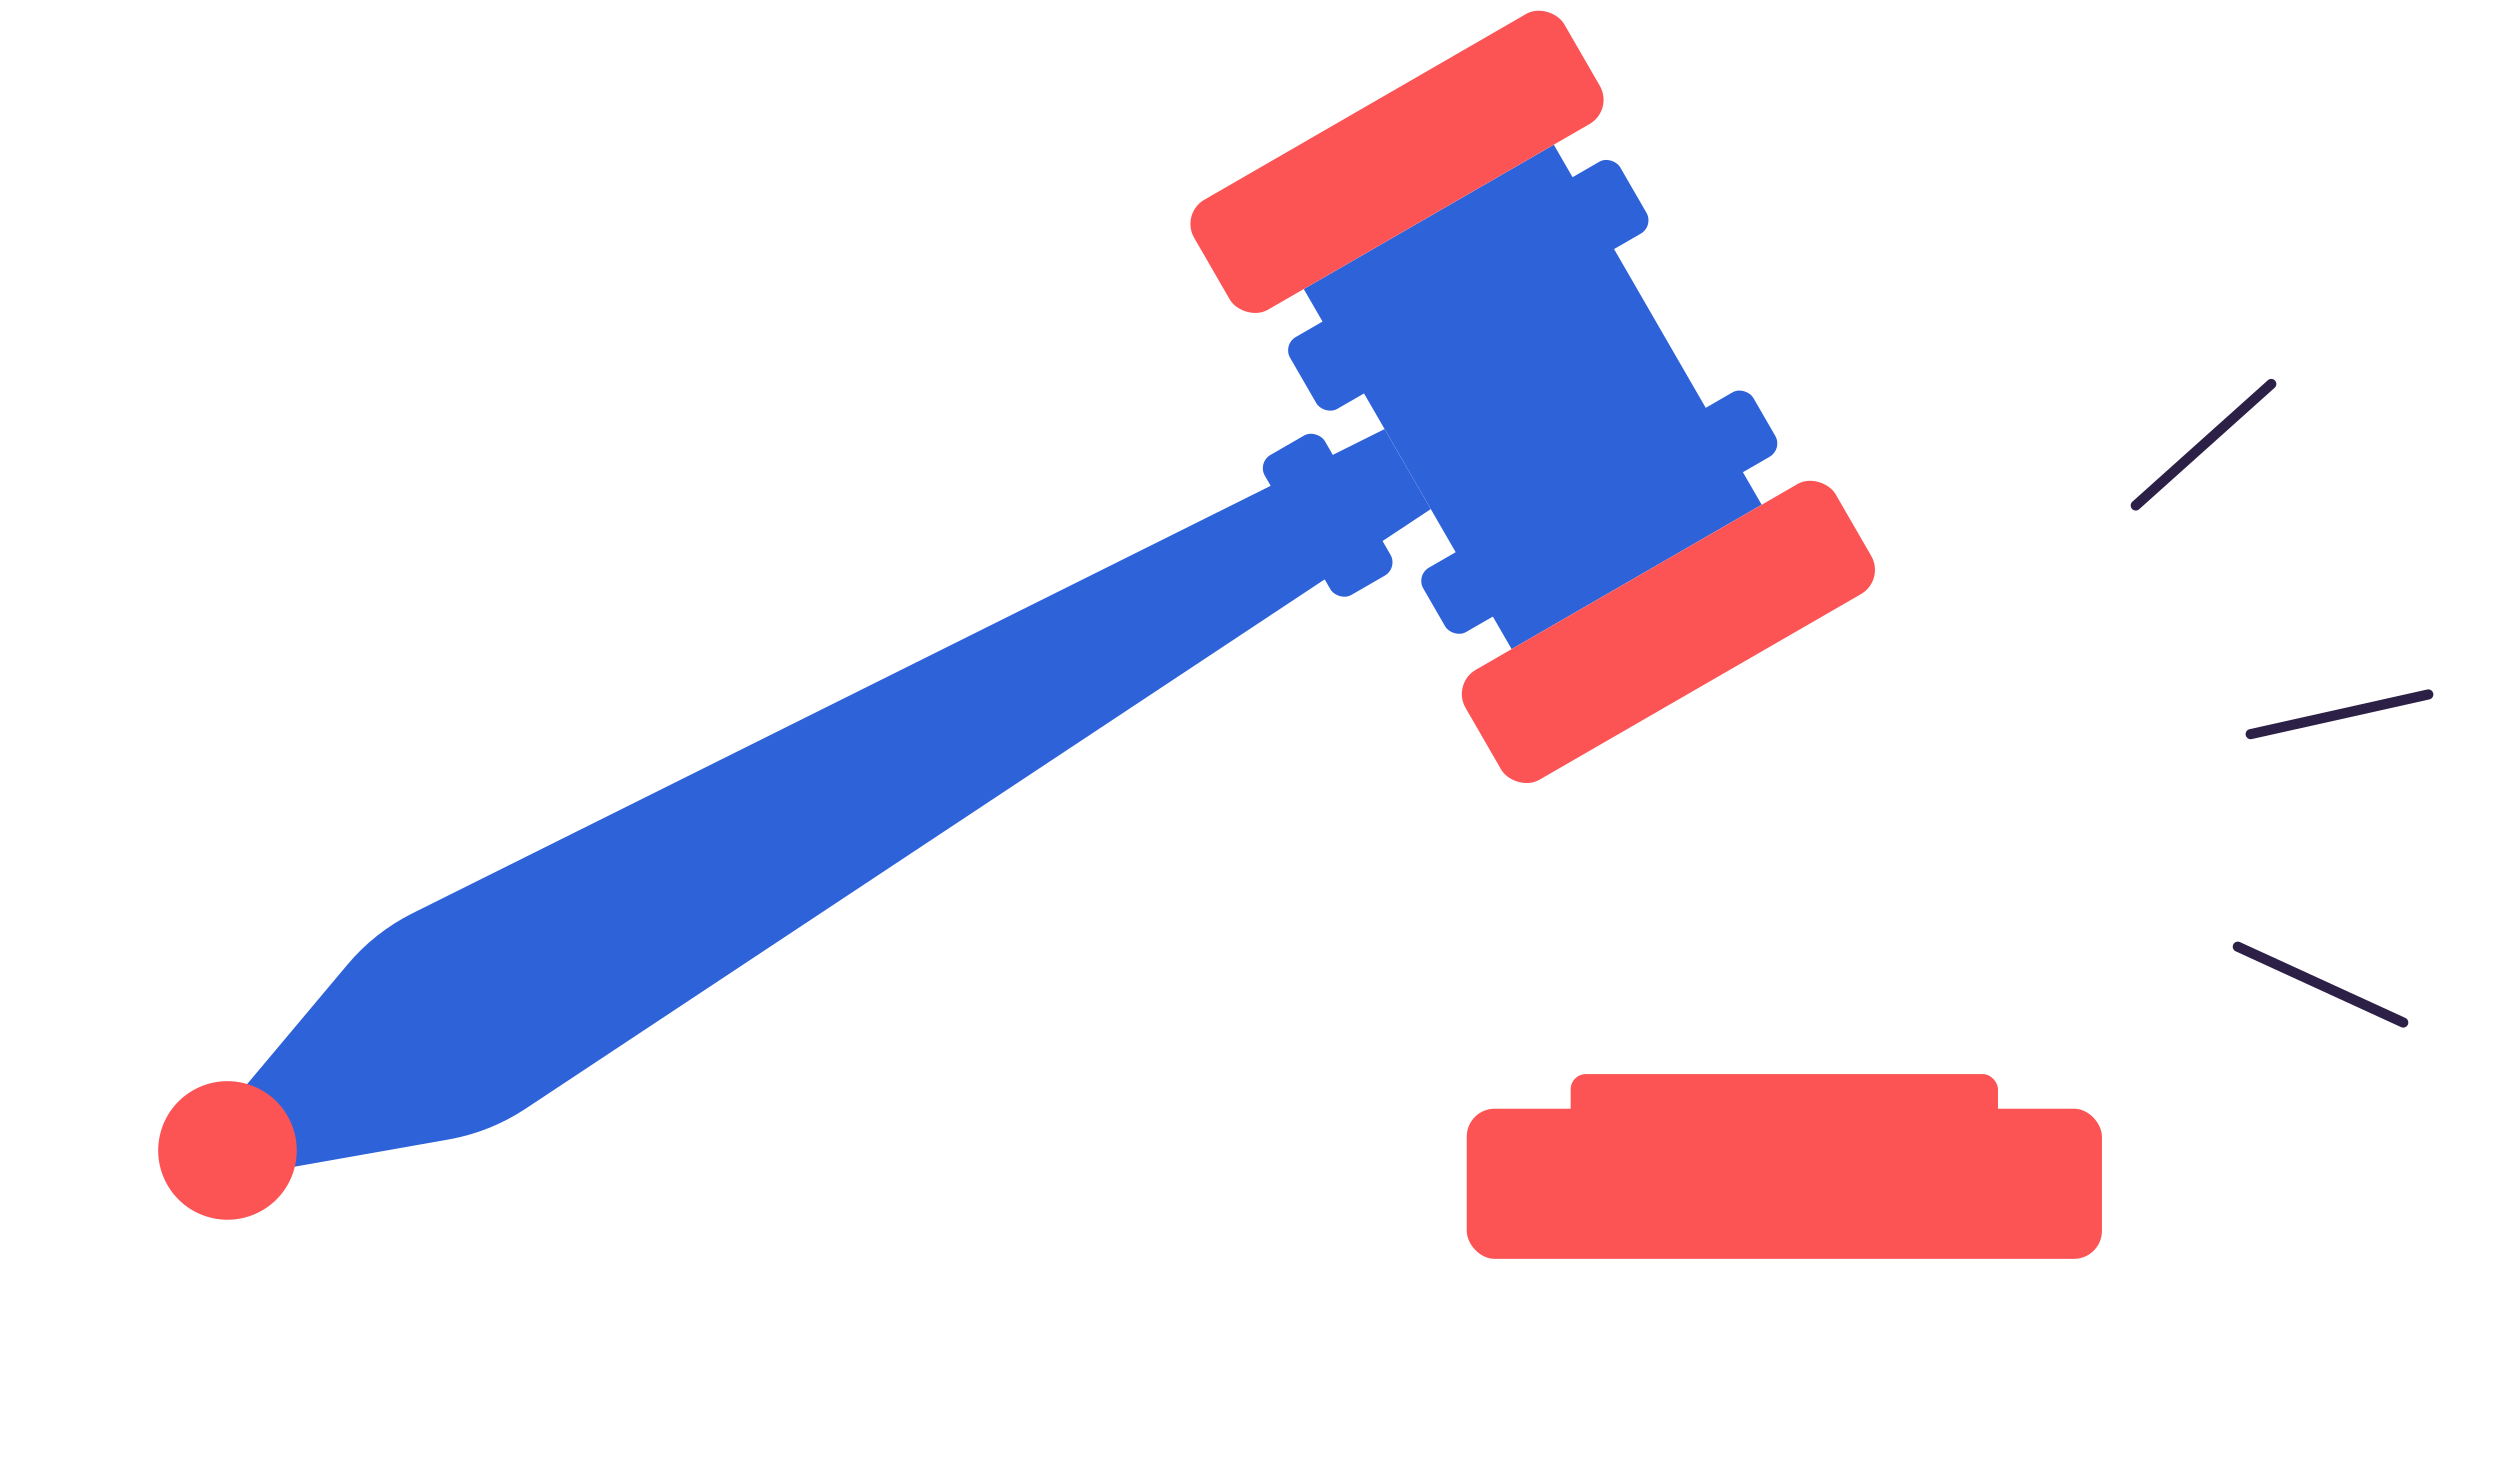 <svg width="484" height="286" viewBox="0 0 484 286" fill="none" xmlns="http://www.w3.org/2000/svg">
<rect x="283.96" y="214.646" width="122.975" height="29.067" rx="5.406" fill="#FC5454"/>
<rect x="304.083" y="207.939" width="82.728" height="13.415" rx="2.949" fill="#FC5454"/>
<rect x="252.405" y="55.957" width="55.898" height="80.492" transform="rotate(-30 252.405 55.957)" fill="#2E62D9"/>
<rect x="228.489" y="41.365" width="82.728" height="24.595" rx="5.406" transform="rotate(-30 228.489 41.365)" fill="#FC5454"/>
<rect x="281.033" y="132.373" width="82.728" height="24.595" rx="5.406" transform="rotate(-30 281.033 132.373)" fill="#FC5454"/>
<rect x="248.295" y="66.725" width="73.785" height="16.066" rx="2.949" transform="rotate(-30 248.295 66.725)" fill="#2E62D9"/>
<rect x="274.073" y="111.375" width="73.785" height="14.391" rx="2.949" transform="rotate(-30 274.073 111.375)" fill="#2E62D9"/>
<path d="M47.313 210.511L67.295 186.712C70.764 182.58 75.047 179.206 79.876 176.8L268.056 83.065L277 98.556L101.733 214.657C97.235 217.636 92.172 219.658 86.859 220.597L56.256 226.002L47.313 210.511Z" fill="#2E62D9"/>
<circle cx="44.039" cy="222.729" r="13.415" transform="rotate(-30 44.039 222.729)" fill="#FC5454"/>
<rect x="243.402" y="89.553" width="13.415" height="31.303" rx="2.949" transform="rotate(-30 243.402 89.553)" fill="#2E62D9"/>
<path d="M413.482 97.859L439.717 74.338" stroke="#2D2047" stroke-width="1.966" stroke-linecap="round"/>
<path d="M435.729 142.128L470.117 134.448" stroke="#2D2047" stroke-width="1.966" stroke-linecap="round"/>
<path d="M433.236 183.282L465.267 197.963" stroke="#2D2047" stroke-width="1.966" stroke-linecap="round"/>
</svg>
